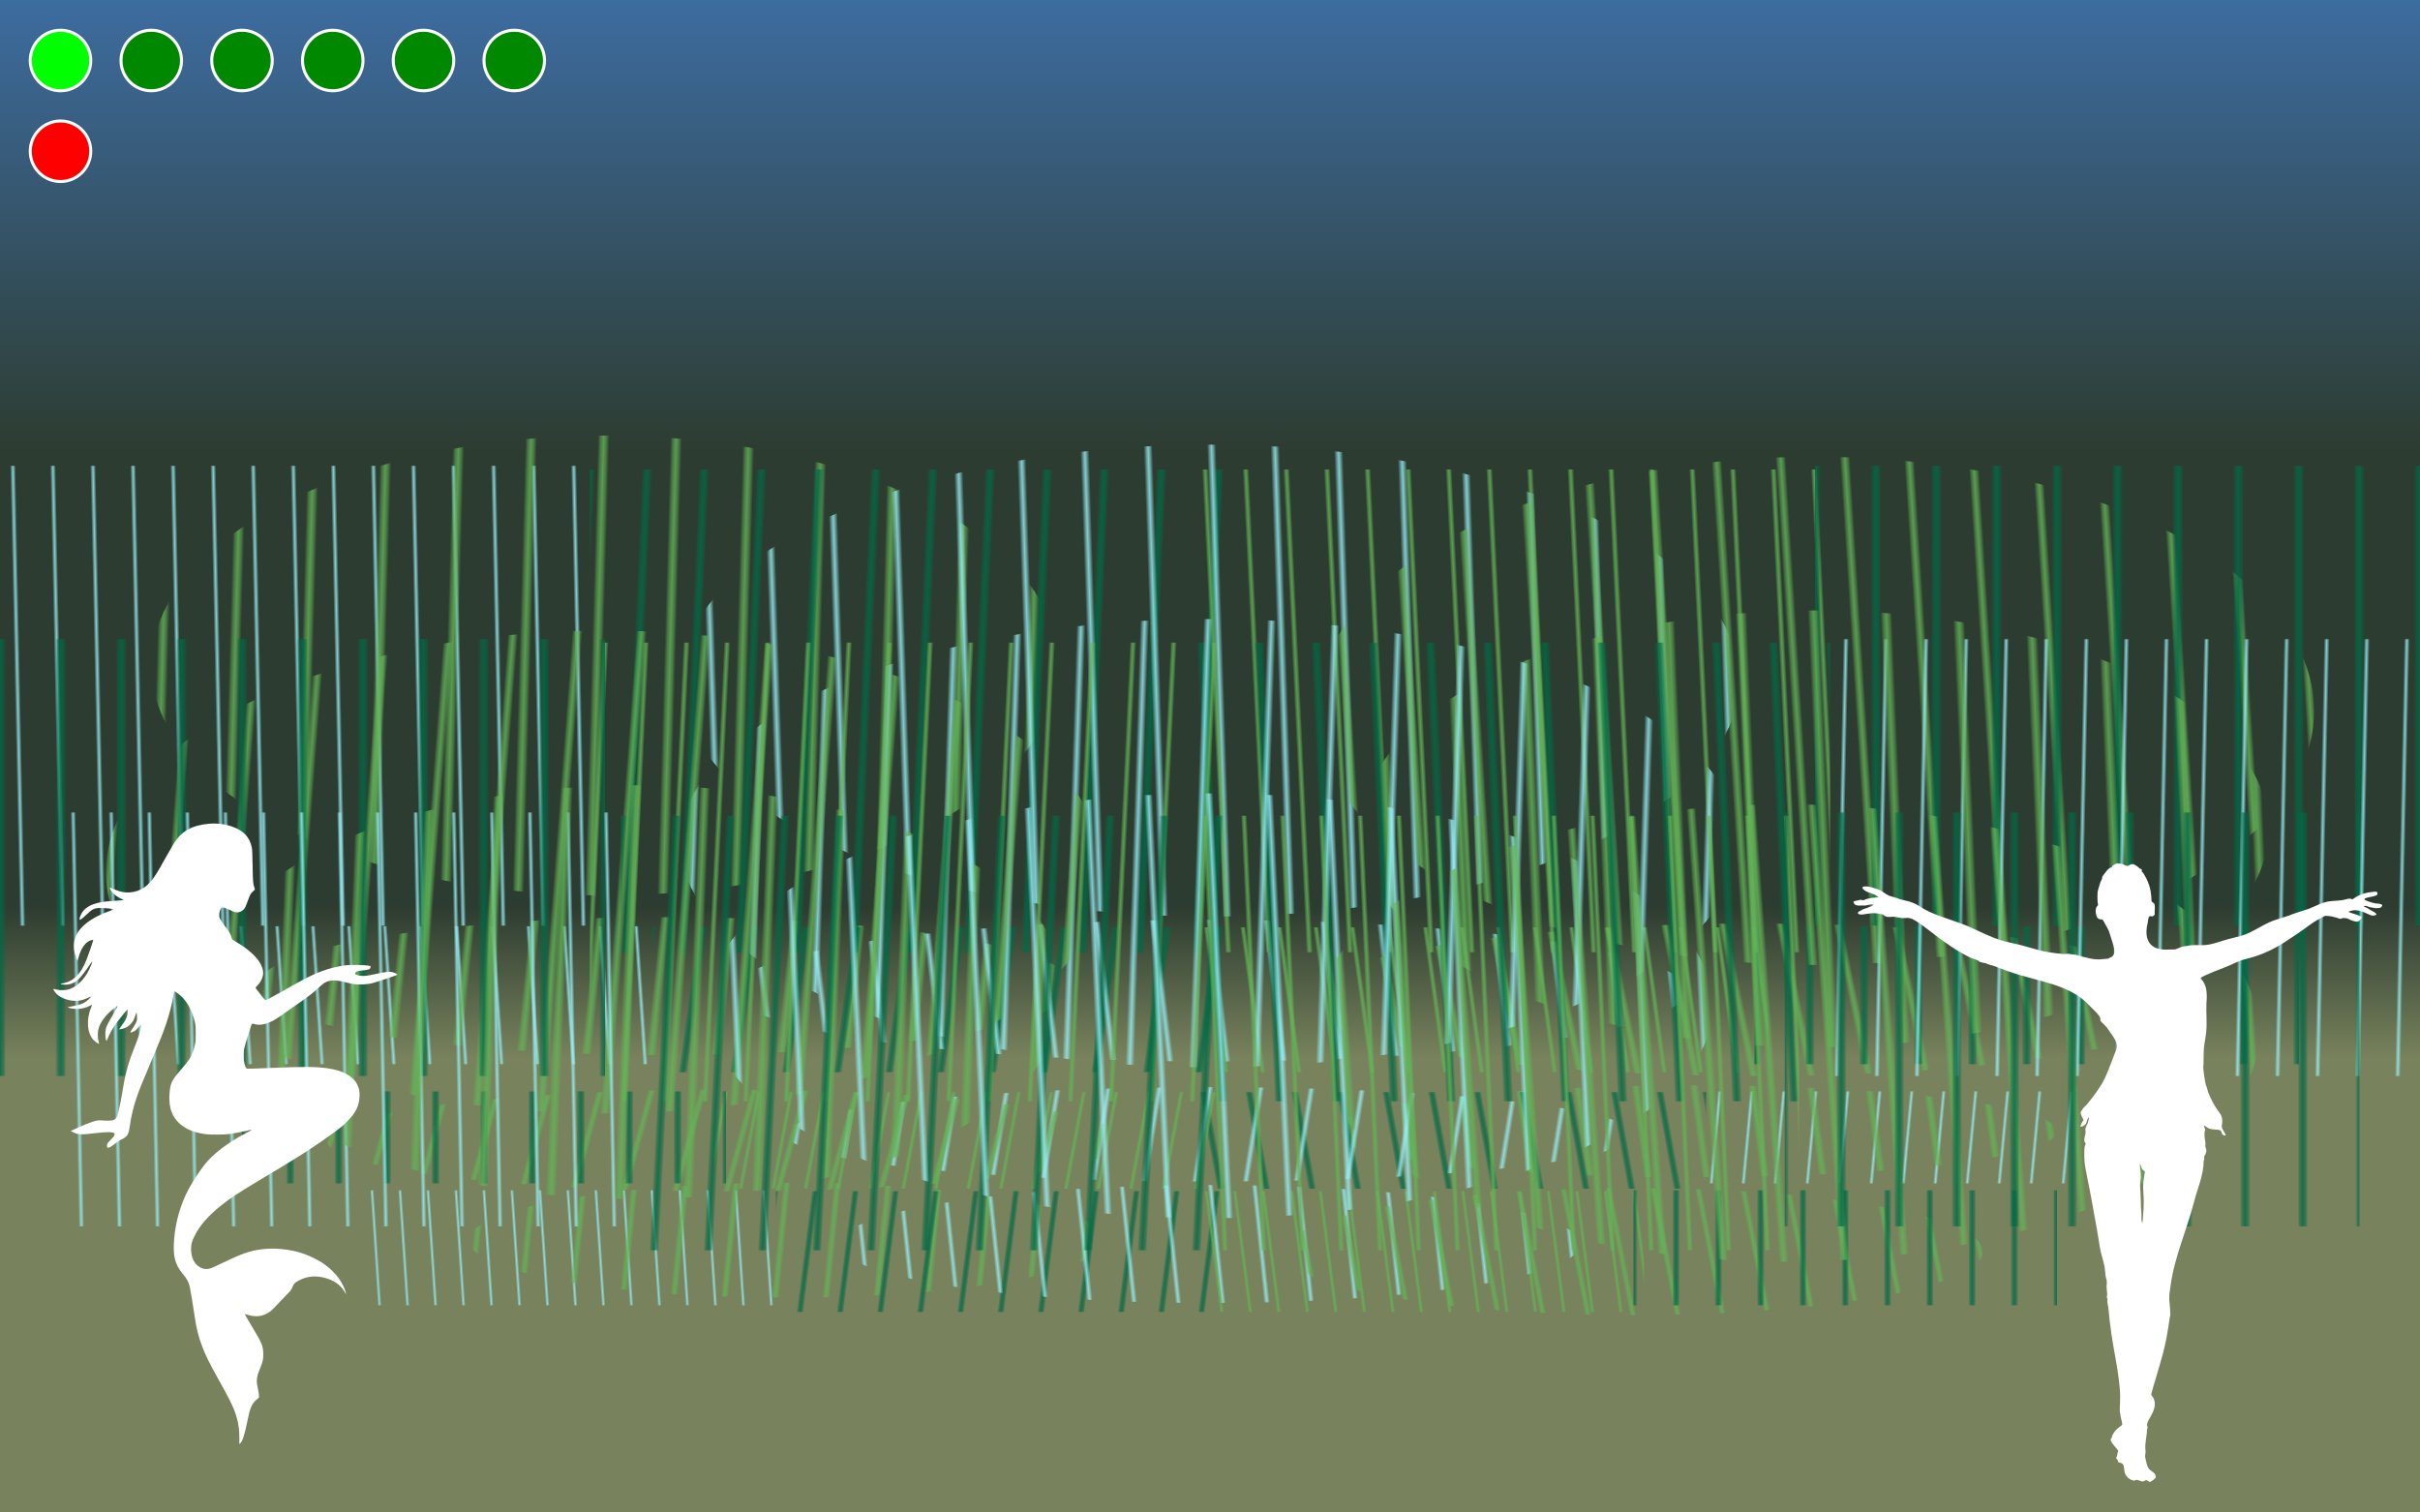 <?xml version="1.0" encoding="us-ascii"?>
<svg version="1.1"  xmlns="http://www.w3.org/2000/svg" xmlns:xlink="http://www.w3.org/1999/xlink" width="800" height="500" viewBox="0 0 800 500">
<title>Species42</title>
<style id="reStyle">
path { fill-rule:evenodd; stroke-width:0; stroke:none; }
.space { fill:url(#bg); stroke-width:0; stroke:none; }
.spice { fill:url(#bg); stroke-width:0; stroke:none; filter:url(#tb); }

.r { fill:#00ff00; stroke:#ffffff; }
.r0 { fill:#ff0000; stroke:#ffffff; }
.r1 { fill:#008800; stroke:#ffffff; }

ellipse, rect { paint-order:stroke markers fill;  }
.numeria { fill:#ffffff; }
.y1 { fill:url(#y1); stroke:none; stroke-width:0; }
.y2 { fill:url(#y2); stroke:none; stroke-width:0; }
.y3 { fill:url(#y3); stroke:none; stroke-width:0; }
.y4 { fill:url(#y4); stroke:none; stroke-width:0; }
.y5 { fill:url(#y5); stroke:none; stroke-width:0; }
.y6 { fill:url(#y6); stroke:none; stroke-width:0; }

</style>
  <defs>

    <linearGradient id='bg' x1='0' x2='0' y1='0' y2='100%'>
      <stop stop-color='#3d6ca0' offset='0%' />
      <stop stop-color='#2d3c30' offset='30%' />
      <stop stop-color='#2d3c30' offset='40%' />
      <stop stop-color='#2d3c30' offset='60%' />
      <stop stop-color='#78825c' offset='70%' />
      <stop stop-color='#78825c' offset='100%' />
    </linearGradient>


    <!-- thalia -->
    <linearGradient id='ya1' spreadMethod="repeat"  x1="47%" x2="53%">
      <stop stop-color='#96eff7' stop-opacity='0' offset='0' />
      <stop stop-color='#96eff7' stop-opacity='0' offset='.43' />
      <stop stop-color='#96eff7' stop-opacity='.5' offset='.47'/>
      <stop stop-color='#96eff7' stop-opacity='.8' offset='.5' />
      <stop stop-color='#96eff7' stop-opacity='.5' offset='.53' />
      <stop stop-color='#96eff7' stop-opacity='0' offset='.57' />
      <stop stop-color='#96eff7' stop-opacity='0' offset='1' />
    </linearGradient>
    <linearGradient id='ya2' spreadMethod="repeat"  x1="46%" x2="54%">
      <stop stop-color='#63b457' stop-opacity='0' offset='0' />
      <stop stop-color='#63b457' stop-opacity='0' offset='.42' />
      <stop stop-color='#63b457' stop-opacity='.5' offset='.46'/>
      <stop stop-color='#63b457' stop-opacity='.8' offset='.5' />
      <stop stop-color='#63b457' stop-opacity='.5' offset='.54' />
      <stop stop-color='#63b457' stop-opacity='0' offset='.58' />
      <stop stop-color='#63b457' stop-opacity='0' offset='1' />
    </linearGradient>
    <linearGradient id='ya3' spreadMethod="repeat"  x1="45%" x2="55%">
      <stop stop-color='#006a46' stop-opacity='0' offset='0' />
      <stop stop-color='#006a46' stop-opacity='0' offset='.41' />
      <stop stop-color='#006a46' stop-opacity='.5' offset='.45'/>
      <stop stop-color='#006a46' stop-opacity='.8' offset='.5' />
      <stop stop-color='#006a46' stop-opacity='.5' offset='.55' />
      <stop stop-color='#006a46' stop-opacity='0' offset='.59' />
      <stop stop-color='#006a46' stop-opacity='0' offset='1' />
    </linearGradient>
    <linearGradient id='y1' xlink:href='#ya1' 
		    gradientTransform="scale(1.1) rotate(-1)"/>
    <linearGradient id='y2' xlink:href='#ya2' 
		    gradientTransform="rotate(1)"/>
    <linearGradient id='y3' xlink:href='#ya3' 
		    gradientTransform="scale(.9) rotate(2)"/>
    <linearGradient id='y4' xlink:href='#ya1' 
		    gradientTransform="rotate(-1)"/>
    <linearGradient id='y5' xlink:href='#ya2' 
		    gradientTransform="scale(.8) rotate(-2)"/>
    <linearGradient id='y6' xlink:href='#ya3' 
		    gradientTransform="rotate(0)"/>

    <ellipse id='el' cx="0" cy="0" rx=".5" ry=".4"/>
    <rect id='rc' x="-.5" y="-.38" width="1" height=".76"/>

    <filter id='tb' style="color-interpolation-filters:sRGB"  x="0" y="0" width="1" height="1">
      <feTurbulence type="fractalNoise" result="result2" baseFrequency="0.01" numOctaves="1">
      <animate attributeName="baseFrequency" attributeType="XML"
	       values="0.01;0.02;0.01" dur="6s" 
	       begin="c.click;c2.click" end="c0.click"/>	
      </feTurbulence>
      <feTurbulence baseFrequency="0.014" type="fractalNoise" result="result3">
      <animate attributeName="baseFrequency" attributeType="XML"
	       values="0.014;0.02;0.014" dur="6s" 
	       begin="c.click;c3.click" end="c0.click"/>	
      </feTurbulence>

      <feTurbulence type="fractalNoise" result="result1" baseFrequency="0.046">
      <animate attributeName="baseFrequency" attributeType="XML"
	       values="0.046;0.02;0.046" dur="6s" 
	       begin="c.click;c4.click" end="c0.click"/>	
      </feTurbulence>
      <feTurbulence type="fractalNoise" baseFrequency="0.038" result="result14">
      <animate attributeName="baseFrequency" attributeType="XML"
	       values="0.038;0.02;0.038" dur="6s" 
	       begin="c.click;c5.click" end="c0.click"/>	
      </feTurbulence>
      <feComposite in="result1" operator="xor" result="result13" in2="result14"/>
      <feDisplacementMap in2="result3" in="result2" xChannelSelector="R" yChannelSelector="G" scale="100" result="result4"/>
      <feDisplacementMap in2="result3" in="result4" xChannelSelector="R" yChannelSelector="G" scale="100" result="result5"/>
      <feDisplacementMap in2="result3" in="result5" xChannelSelector="R" yChannelSelector="G" scale="100" result="result6"/>
      <feDisplacementMap in2="result3" in="result6" xChannelSelector="R" yChannelSelector="G" scale="100" result="result7"/>
      <feDisplacementMap in2="result3" in="result7" xChannelSelector="R" yChannelSelector="G" scale="100" result="result8"/>
      <feDisplacementMap in2="result8" in="SourceGraphic" xChannelSelector="B" scale="100" result="result9"/>
      <feDisplacementMap in2="result8" in="result9" xChannelSelector="B" scale="100" result="result10"/>
      <feDisplacementMap in2="result8" in="result10" xChannelSelector="B" scale="100" result="result11"/>
      <feDisplacementMap in2="result13" xChannelSelector="R" yChannelSelector="G" scale="46.903" result="result12"/>
    </filter>

<!--  <metadata id="metadata5262">
    <rdf:RDF>
      <cc:Work rdf:about="">
        <dc:date>2024</dc:date>
        <dc:creator>
          <cc:Agent>
            <dc:title>Lazur URH</dc:title>
          </cc:Agent>
        </dc:creator>
      </cc:Work>
    </rdf:RDF>
  </metadata> -->


    <g id="tg">
      <g transform='translate(-400 -250)'>
	<use xlink:href='#rc' transform='translate(100 180) scale(200)' 
	     class='y1'/>
	<use xlink:href='#el' transform='translate(200 170) scale(300 190)' 
	     class='y2'/>
	<use xlink:href='#rc' transform='translate(300 185) scale(210)' 
	     class='y3'/>
	<use xlink:href='#el' transform='translate(400 175) scale(350 195)' 
	     class='y4'/>
	<use xlink:href='#rc' transform='translate(500 185) scale(210)' 
	     class='y5'/>
	<use xlink:href='#el' transform='translate(600 185) scale(330 210)' 
	     class='y5'/>
	<use xlink:href='#rc' transform='translate(700 180) scale(200)' 
	     class='y6'/>
      </g>
    </g>

<g id='mermaid'>
<g transform="translate(-254 -254)">
<g transform="translate(410.592,-310.717)">
<g transform="matrix(1.056,0,0,1.056,-3028.211,-435.951)">
<path d="m 2710.825,731.359 c -0.265,-0.002 -0.531,-0.002 -0.797,0.001 v 0 c -0.984,0.011 -1.975,0.059 -2.976,0.144 -11.941,1.009 -19.277,5.124 -24.701,13.854 -0.984,1.583 -3.722,6.344 -6.085,10.58 -5.282,9.468 -6.754,11.85 -9.26,14.988 -3.909,4.895 -8.426,7.517 -14.205,8.247 -3.72,0.47 -7.729,-0.204 -11.641,-1.955 -1.265,-0.566 -2.546,-1.106 -2.847,-1.2 -0.493,-0.153 -0.531,-0.115 -0.384,0.378 0.663,2.207 3.728,5.195 7.034,6.859 1.265,0.637 2.344,1.184 2.397,1.216 0.32,0.192 -0.556,0.298 -4.308,0.518 -5.689,0.334 -8.874,0.66 -11.73,1.205 -6.882,1.311 -11.3,4.034 -13.353,8.23 -0.97,1.983 -1.437,3.876 -0.956,3.876 0.613,0 2.391,-1.369 4.693,-3.613 3.877,-3.78 5.543,-4.564 9.772,-4.6 2.622,-0.022 9.512,0.711 9.2,0.979 -0.101,0.087 -1.024,0.452 -2.051,0.811 -14.374,5.027 -23.023,11.994 -25.21,20.311 -1.05,3.991 -0.498,9.088 1.453,13.41 l 0.584,1.294 0.546,-2.017 c 1.957,-7.228 5.366,-11.7 9.499,-12.461 0.624,-0.115 0.875,-0.078 0.875,0.126 0,0.404 -3.61,10.852 -4.699,13.601 -3.915,9.878 -9.044,15.036 -16.205,16.296 -2.065,0.363 -2.316,0.594 -0.888,0.816 4.435,0.69 8.188,-0.447 11.414,-3.46 1.973,-1.842 5.106,-5.864 7.805,-10.019 2.01,-3.094 2.324,-3.115 1.158,-0.076 -3.23,8.413 -8.611,14.461 -14.96,16.813 -2.454,0.909 -6.225,1.056 -9.158,0.357 -1.142,-0.273 -2.124,-0.448 -2.182,-0.391 -0.264,0.264 1.331,2.626 2.507,3.715 2.32,2.147 6.337,3.839 10.386,4.373 3.845,0.507 7.152,-0.06 11.03,-1.891 2.769,-1.308 2.816,-1.122 0.315,1.237 -2.618,2.47 -5.774,3.729 -11.873,4.738 -2.338,0.387 -2.57,0.466 -2.088,0.719 1.234,0.647 4.409,1.081 7.039,0.962 2.83,-0.128 5.799,-0.95 8.279,-2.292 0.696,-0.377 1.301,-0.648 1.346,-0.604 0.045,0.045 -0.232,0.818 -0.615,1.717 -3.665,8.613 -2.92,18.29 1.772,23.02 1.057,1.066 3.496,2.652 3.725,2.423 0.033,-0.033 -0.157,-0.793 -0.42,-1.69 -0.639,-2.172 -0.69,-6.339 -0.103,-8.516 1.174,-4.36 4.611,-9.247 9.192,-13.071 2.568,-2.143 3.985,-3.153 4.169,-2.969 0.166,0.166 -0.83,1.989 -4.412,8.073 -3.453,5.867 -3.957,7.183 -4.076,10.651 -0.088,2.558 0.3,5.254 0.779,5.413 0.122,0.041 0.414,-0.478 0.649,-1.153 1.066,-3.058 3.988,-8.22 6.64,-11.729 2.229,-2.95 7.122,-8.987 7.212,-8.898 0.052,0.052 0.094,0.867 0.093,1.812 0,3.114 -0.995,5.381 -4.262,9.731 -0.9,1.198 -1.581,2.235 -1.512,2.304 0.223,0.223 3.383,-0.603 4.71,-1.23 1.66,-0.785 3.839,-2.806 4.888,-4.533 0.453,-0.745 1.18,-2.442 1.616,-3.771 0.734,-2.235 0.808,-2.364 0.99,-1.717 0.109,0.385 0.196,1.698 0.196,2.917 0,2 -0.072,2.368 -0.73,3.758 -0.402,0.847 -1.486,2.668 -2.411,4.046 -0.925,1.378 -1.617,2.57 -1.538,2.648 0.288,0.288 2.339,-0.458 3.397,-1.235 0.598,-0.439 1.709,-1.593 2.469,-2.565 1.351,-1.729 1.383,-1.752 1.454,-1.061 0.093,0.904 -0.505,4.102 -1.259,6.72 -0.323,1.123 -1.571,4.511 -2.773,7.527 -2.598,6.521 -3.547,9.208 -4.904,13.887 -1.387,4.779 -2.37,9.051 -3.053,13.264 -1.509,9.31 -3.353,18.589 -4.224,21.252 -0.498,1.524 -1.703,2.816 -3.051,3.276 -1.129,0.385 -4.279,0.451 -7.766,0.163 -2.301,-0.19 -3.679,0.004 -6.456,0.906 -3.244,1.054 -5.933,2.136 -10.232,4.119 -2.054,0.947 -4.045,1.862 -4.426,2.032 l -0.691,0.31 1.742,0.857 c 3.641,1.792 5.387,1.861 15.746,0.618 8.058,-0.967 12.35,-0.894 12.946,0.22 0.505,0.944 -0.17,2.139 -2.45,4.34 -1.202,1.16 -2.296,2.401 -2.431,2.757 -0.381,1.003 -0.315,2.707 0.112,2.871 0.626,0.24 2.366,-0.605 3.998,-1.944 2.109,-1.729 4.007,-3.001 5.755,-3.858 4.058,-1.989 4.855,-3.218 5.653,-8.706 1.068,-7.35 2.469,-13.278 4.769,-20.187 1.647,-4.947 3.723,-10.11 10.507,-26.14 6.501,-15.36 8.267,-19.817 10.4,-26.257 2.003,-6.046 3.559,-12.109 4.532,-17.661 0.386,-2.2 0.749,-4.048 0.808,-4.107 0.156,-0.156 1.67,0.797 3.31,2.084 5.227,4.102 9.281,11.267 11.106,19.626 0.455,2.081 0.519,3.09 0.529,7.76 0.01,4.784 -0.051,5.632 -0.535,7.791 -1.469,6.561 -3.329,9.98 -8.778,16.132 -6.865,7.752 -8.124,10.041 -8.757,15.92 -1.011,9.392 0.699,16.202 5.332,21.228 4.457,4.835 10.586,7.604 19.631,8.868 3.299,0.461 12.886,0.388 16.571,-0.126 4.102,-0.572 8.448,-1.4 12.195,-2.323 1.765,-0.435 3.209,-0.711 3.209,-0.614 0,0.327 -2.191,1.583 -5.863,3.361 -9.303,4.996 -20.787,12.941 -27.044,21.137 -9.489,12.726 -14.399,22.115 -17.822,34.084 -3.216,11.244 -4.338,24.698 -2.617,31.383 0.97,3.77 2.743,7.083 5.581,10.429 2.717,3.204 3.976,5.53 4.714,8.714 0.563,2.428 2.388,13.434 3.374,20.347 2.157,15.125 5.753,24.882 15.636,42.431 9.64,17.116 12.28,22.676 13.979,29.432 1.159,4.609 1.522,7.625 1.533,12.741 l 0.01,4.597 0.658,-0.629 c 1.63,-1.56 2.928,-5.556 4.817,-14.826 0.518,-2.545 1.162,-5.487 1.429,-6.535 1.077,-4.227 2.807,-7.215 5.244,-9.054 0.727,-0.549 1.398,-1.203 1.49,-1.452 0.203,-0.55 -0.263,-4.065 -0.964,-7.261 -1.017,-4.638 -0.647,-7.199 1.943,-13.457 1.75,-4.229 2.145,-6.196 2.01,-10.009 -0.187,-5.252 -0.977,-7.136 -7.636,-18.205 -4.141,-6.883 -5.247,-8.84 -5.088,-8.999 0.047,-0.046 0.868,0.164 1.825,0.467 6.163,1.951 11.288,1.095 16.258,-2.713 0.668,-0.512 2.926,-2.781 5.018,-5.043 2.092,-2.262 4.861,-5.168 6.154,-6.457 2.73,-2.723 3.013,-3.114 3.951,-5.471 0.799,-2.006 1.682,-2.825 4.785,-4.435 5.03,-2.611 10.83,-3.225 16.764,-1.777 6.657,1.625 11.699,5.001 14.393,9.639 0.613,1.054 1.142,1.917 1.175,1.917 0.143,0 -0.404,-1.981 -0.943,-3.412 -2.676,-7.109 -8.178,-13.554 -15.869,-18.589 -3.092,-2.024 -9.569,-5.131 -13.187,-6.325 -9.316,-3.075 -20.17,-4.11 -29.485,-2.811 -8.032,1.12 -13.727,3.184 -28.28,10.246 -6.677,3.24 -7.268,3.444 -9.692,3.348 -1.702,-0.068 -2.225,-0.194 -3.617,-0.879 -4.357,-2.143 -6.752,-6.78 -6.752,-13.086 0,-3.212 0.434,-4.853 2.317,-8.752 3.558,-7.365 9.488,-14.181 18.808,-21.616 6.21,-4.954 11.034,-8.131 26.439,-17.412 16.9,-10.055 32.451,-19.282 47.796,-30.258 8.183,-5.847 9.75,-7.1 13.157,-10.522 6.04,-6.068 8.421,-10.84 8.681,-17.4 0.142,-3.594 -0.239,-5.646 -1.541,-8.286 -2.951,-5.984 -10.071,-9.87 -20.91,-11.413 -7.973,-1.135 -16.823,-1.176 -39.794,-0.182 -8.537,0.369 -15.752,0.587 -16.035,0.484 -0.668,-0.244 -1.097,-1.104 -1.749,-3.504 -0.45,-1.656 -0.528,-2.525 -0.528,-5.689 0,-4.65 0.053,-4.851 4.718,-19.372 1.006,-3.132 0.838,-3.004 3.091,-2.357 4.503,1.292 10.885,-0.744 17.621,-5.622 1.54,-1.115 5.893,-4.173 9.672,-6.794 9.96,-6.908 13.027,-9.27 17.843,-13.743 1.27,-1.179 2.906,-2.463 3.636,-2.853 3.578,-1.907 7.787,-1.903 14.944,0.013 1.476,0.395 3.577,0.863 4.668,1.041 3.911,0.636 10.021,0.305 13.77,-0.747 4.522,-1.268 17.057,-5.527 16.979,-5.769 -0.15,-0.468 -2.271,-1.497 -3.718,-1.805 -2.029,-0.431 -4.317,-0.177 -10.455,1.16 -8.263,1.799 -10.78,1.944 -14.086,0.812 -1.255,-0.429 -1.489,-0.752 -1.088,-1.5 0.456,-0.852 1.998,-1.348 5.017,-1.614 4.266,-0.376 5.343,-0.81 5.624,-2.268 0.129,-0.666 0.079,-0.748 -0.524,-0.872 -3.923,-0.809 -13.299,-0.959 -17.937,-0.287 -10.134,1.468 -19.183,4.742 -30.925,11.186 -1.733,0.951 -7.651,4.274 -13.151,7.383 -7.704,4.355 -10.125,5.622 -10.543,5.517 -0.352,-0.088 -1.632,-1.556 -3.63,-4.163 -1.698,-2.214 -3.173,-4.138 -3.278,-4.275 -0.117,-0.152 0.422,-0.876 1.392,-1.867 1.945,-1.988 3.355,-4.64 3.767,-7.083 0.362,-2.146 -0.083,-4.486 -1.356,-7.132 -2.576,-5.354 -8.889,-11.13 -17.712,-16.206 -1.183,-0.68 -2.244,-1.358 -2.358,-1.505 -0.115,-0.147 -0.333,-0.777 -0.485,-1.4 -0.485,-1.985 -1.65,-4.004 -4.496,-7.786 -3.451,-4.586 -4.045,-5.723 -4.045,-7.769 0,-1.862 0.693,-4.237 1.445,-4.944 0.56,-0.526 0.562,-0.526 2.124,-0.127 0.86,0.22 2.744,0.99 4.186,1.712 2.137,1.069 2.903,1.335 4.142,1.434 1.906,0.153 3.3,-0.335 4.737,-1.66 1.281,-1.181 1.687,-1.971 3.243,-6.317 0.686,-1.916 1.502,-3.917 1.811,-4.445 0.536,-0.914 1.838,-2.313 2.79,-2.997 0.419,-0.301 0.422,-0.371 0.063,-1.463 -1.035,-3.151 -1.114,-4.068 -1.315,-15.384 -0.146,-8.194 -0.284,-11.412 -0.547,-12.72 -1.497,-7.443 -5.934,-12.06 -14.242,-14.818 -3.801,-1.262 -7.65,-1.907 -11.628,-1.943 z"/>
</g>
</g>
</g>
</g>


<g id='numeria'> <!-- 362 -29 1300 1520 -->
<g transform='translate(-1012 -814)'>
<!-- OCA ID 241259 -->
<path d="M1581.91,138.24c-3.473,0.411-25.325-6.103-25.611-8.85
	c-0.588-5.64,28.748-4.878,28.718-12.227c-0.027-6.674-5.694-4.593-11.628-4.059
	c-7.379,0.663-15.868,2.359-22.834,5c-4.407,1.67-9.068,3.819-13.072,6.169
	c-2.665,1.564-5.065,3.525-7.723,5.098c-4.921-2.461-8.568-1.677-13.639-0.245
	c-13.552,3.829-25.691,2.896-38.333,4.748c-15.193,2.225-30.342,10.93-44.622,16.486
	c-4.162,1.619-42.197,13.081-42.041,14.516c-0.046-0.424-23.464,7.583-26.233,8.331
	c-28.482,7.694-52.293,28.482-79.755,36.413c-12.735,3.678-25.32,6.003-38.605,10.2
	c-14.155,4.472-28.149,9.465-42.616,10.375c-12.624,0.794-26.533-1.459-39.056,1.986
	c-7.249,0-14.291,2.602-20.749,5.678c-7.027,3.348-9.316,1.504-15.678,2.003c-20.423,1.601-44.253-1.01-51.019-25.556
	c-3.064-11.117-1.155-23.152,1.161-33.186c1.353-5.862,0.589-17.585,8.225-14.333
	c2.578,1.098,7.531-2.22,7.221-5.143c-0.572-5.386,0.93-14.488,0.051-20.542
	c-0.344-2.369-7.034-7.2-7.051-7.152c-0.026-4.887-0.524-11.521-1.02-15.06
	c-1.549-16.442-7.384-31.403-15.835-45.422c-1.447-2.4-3.731-4.095-5.385-6.328
	c2.713-1.911-0.246-5.579-2.83-5.08c-3.803-3.386-7.781-7.003-12.439-9.181c-5.311-2.484-8.963-0.286-13.54,2.127
	c-4.873,2.569-10.597-3.724-15.832-3.979c-3.828-0.186-8.642-2.493-13.343,0.744
	c-2.204,1.518-9.53,3.903-6.537,7.278c-7.363-2.058-17.192,14.697-20.938,19.11
	c-1.685,1.984-0.535,4.432-2.026,7.191c-1.782,3.299-3.205,6.782-4.356,10.348
	c-1.702,5.271-4.335,14.115-4.931,18.312c-0.113,7.495-0.441,15.14,0.39,22.604
	c0.353,3.174,1.796,5.417-0.664,7.285c-1.724,1.309-2.908,4.053-3.319,6.068
	c-1.177,5.765-0.209,13.162,2.335,18.451c3.763,7.82,11.492,2.553,14.343,8.43
	c4.693,9.677,11.16,17.893,13.75,28.036c2.92,11.436,15.348,37.8,7.624,48.057
	c-1.978,2.626-2.183,2.593-5.471,4.444c-0.969,0.546-4.827,1.69-5.108,2.766
	c-1.964-0.06-16.879,1.539-16.885,1.345c0.015,0.486-10.821,0.076-12.172-0.022
	c-8.924-0.648-16.229-3.241-25.035-4.985c-1.509-0.299-13.862-3.732-13.854-3.974
	c0.021-0.589-14.795-2.193-16.252-2.562c-4.471-1.132-11.715,0.166-16.4-0.219
	c-9.841-0.81-19.64-2.081-29.398-3.585c-16.278-2.51-31.57-6.894-47.224-11.617
	c-16.96-5.117-34.33-8.324-51.465-12.711c-32.54-8.332-61.944-26.305-93.217-38.202
	c-31.291-11.904-66.715-20.408-94.687-39.273c-6.845-4.616-14.541-7.78-22.39-10.239
	c-2.535-0.794-23.972-5.364-23.972-6.612c0-0.293-18.391-5.155-20.502-6.169
	c-8.889-4.27-15.812-11.072-25.341-14.388c-7.138-2.483-16.122-5.45-23.67-6.017
	c-3.131-0.235-12.915-0.209-8.444,5.295c7.67,9.442,24.353,9.085,34.277,18.143
	c-3.103,1.198-10.334,1.265-12.23,1.56c-4.982,0.879-9.873,1.366-14.599,2.884
	c-2.664,0.855-5.145,2.839-8.031,2.415c-1.855-0.273-4.771-1.42-6.62-0.506
	c-3.02,1.492-9.685,1.263-11.891,3.407c-4.171-2.05,0.216,5.424,0.233,5.46c0.888,1.987,7.241,3.691,9.307,3.569
	c5.176-0.305,10.37-0.178,15.56-0.159c4.89-0.799,10.567-3.519,17.23-1.83
	c-7.174,7.065-19.859,7.223-27.99,12.899c-1.681,1.173-5.701,2.546-6.263,4.508
	c-1.286,4.49,7.745,4.614,10.632,4.197c12.281-1.775,24.239-4.519,36.514-1.455
	c2.768,0.691,5.409,0.674,8.138,1.493c1.833,1.942,3.98,4.199,6.89,4.26c1.133,2.36,15.727,0.36,18.453,0.765
	c7.514,1.117,15.331,3.773,22.938,2.8c8.419-1.077,13.658,0.238,20.953,4.513
	c14.519,8.508,27.612,19.143,40.946,29.34c26.145,19.995,53.399,39.537,83.198,53.787
	c2.231,1.067,17.068,5.593,17.386,6.954c0.54,2.314,12.755,4.87,15.135,4.71
	c5.496,3.373,13.995,4.414,20.09,6.842c9.233,3.679,18.529,7.199,27.883,10.557
	c33.291,11.95,67.742,18.929,101.273,29.699c29.119,9.353,58.768,23.087,79.481,46.337
	c5.114,5.741,26.631,23.863,24.22,30.498c-1.579,4.343,8.887,10.985,10.934,14.117
	c4.087,4.032,6.797,8.776,10.051,13.381c5.783,8.183,12.243,16.374,14.961,26.197
	c2.19,7.915-1.43,14.934-4.443,22.383c-9.459,23.381-17.136,48.922-30.63,70.231
	c-6.478,10.229-13.497,20.115-20.983,29.631c-3.323,4.225-6.739,8.377-10.241,12.454
	c-2.379,2.769-8.514,7.308-9.257,10.584c-0.432,1.908-2.83,2.5-3.52,4.646
	c-0.983,3.056,1.271,8.128,2.598,10.815c0.377,0.763,4.665,8.559,3.153,8.804c-1.967,0.32-6.315,10.797-6.79,12.885
	c5.608,1.03,11.979-3.525,13.443-8.295c0.652-2.125,2.952-11.44,5.647-11.775
	c-0.064,4.707-1.496,9.248-3.039,13.645c-1.488,4.242-6.143,10.454-4.421,15.065
	c1.71,11.135-7.45,20.497,0.56,29.32c-4.294,5.04-3.23,24.428-3.146,31.794
	c0.151,13.3,3.746,30.432,6.754,44.748c7.264,34.562,12.967,69.197,19.46,103.902
	c3.118,16.665,5.536,33.395,8.366,50.106c2.826,16.69,10.095,33.022,11.067,49.908
	c0.374,6.5,1.219,13.171,3.177,19.397c1.711,5.437,0.146,8.972,0.146,14.993c0,6.031,0.77,11.088,1.415,15.893
	c0.283,2.184-0.812,4.484-0.923,6.658c-0.145,2.846,1.922,3.477,1.402,7.175c-0.789,5.605,1.663,12.505,2.197,18.581
	c0.769,8.763,1.655,17.515,2.659,26.254c2.175,18.94,4.905,37.816,8.204,56.592
	c5.955,33.892,12.873,68.975,14.789,103.362c0.767,13.775-0.677,25.496-0.677,39.688
	c0.285,2.473,1.681,9.718,2.283,13.636c0.513,3.346,1.64,6.455,2.251,9.78c1.186,6.454,2.438,6.323-3.333,10.447
	c-8.671,6.196-17.801,15.463-19.261,26.277c-9.082,4.087,15.814,25.432,14.503,28.46
	c-2.035,4.7-1.453,8.619-3.473,13.45c-3.999-0.377,3.31,7.209,3.27,7.14c-2.617,4.916,7.217,4.596,9.229,6.611
	c5.234,5.242,3.401,12.922,5.515,19.921c1.968,6.512,5.763,10.988,11.51,14.552
	c1.808,1.121,10.752,5.213,12.355,1.756c5.584-1.175,10.436,3.276,15.596,3.254
	c2.045-0.009,3.599-1.178,5.37-2.065c3.967-1.988,2.364,0.303,7.064,0.831c2.04,7.998,19.654-8.873,16.44-8.78
	c0.144-3.525-1.857-7.01-4.519-9.235c-5.798-4.847-10.024-5.694-13.165-13.254
	c-2.992-7.201-4.374-14.921-5.926-22.521c0.157-4.728,1.675-8.75,1.054-13.255
	c-2.15-15.573,3.209-30.448,3.226-45.995c0.05-0.377,3.079-6.81,0.01-8.01c0-6.383,1.5-8.951,4.557-14.582
	c7.369-13.572,16.406-27.238,11.309-43.147c-0.894-2.789-2.267-5.439-4.336-7.545
	c-3.385-3.445-1.759-5.445-0.637-10.155c1.953-8.197,4.484-16.239,7.005-24.274
	c4.916-15.668,8.938-31.437,13.678-47.15c4.626-15.335,8.134-31.028,11.38-46.711
	c0.94-4.543,7.832-47.445,7.533-47.442c2.744-0.029-1.15-33.175-1.387-37.544
	c-0.611-11.268,1.782-21.998,3.108-31.957c8.169-61.334,35.744-121.865,51.233-182.477
	c7.774-30.419,21.501-59.779,21.555-92.007c2.564-1.032,0.536-6.861,1-8.95c4.152-5.203,6.275-13.191,3.467-19.271
	c-1.662-3.598-0.55-5.517-0.633-9.776c-0.108-5.569-2.07-10.389-1.891-15.929
	c0.127-3.948-0.94-7.558,0.696-11.265c2.249-5.097-2.629-6.983-1.969-12.129c4.668,2.334,7.685,6.15,13.096,7.507
	c5.817,1.459,11.874,1.315,17.797,1.998c6.793,0.782,6.732,2.604,8.818,8.455
	c1.997,5.599,10.687,5.681,7.258,0.651c-3.076-5.511-8.964-12.807-7.853-18.498
	c1.317-6.74,1.678-13.418-0.23-19.408c-1.768-5.55-7.371-11.861-10.604-16.863
	c-3.131-4.843-5.994-9.323-9.092-15.086c-3.606-6.709-6.67-13.691-9.602-20.714
	c-1.914-4.584-2.646-11.562-4.952-15.637C1205.198,536.348,1199.211,495,1201.49,495
	c-0.101,0,0.517-26.334,0.507-29.007c-0.05-13.715,3.802-28.21,5.324-42.379
	c2.378-22.138-0.278-42.423,0.689-65.604c0.901-9.611,1.249-21.202-0.679-31.19
	c-1.171-6.068-4.376-13.538-8.009-18.577c-0.891-1.235-4.126-3.529-4.622-4.784
	c-0.587-1.485,7.895-5.306,9.189-5.904c13.889-6.412,28.662-12.434,43.041-17.636
	c15.808-5.774,31.265-15.164,47.642-19.036c30.926-7.311,58.538-19.514,85.359-36.81
	c19.195-12.378,38.487-25.452,56.779-39.08c9.905-7.379,21.311-13.117,32.16-19.094
	c10.55-0.755,22.924,2.592,32.548,6.154c2.796,1.035,3.706-0.761,5.957-1.104
	c5.189-0.791,10.178-0.214,14.796,2.217c6.294,3.313,11.744,5.051,18.272,5.365
	c3.983,0.191,13.812-10.911,7.377-11.652c-7.771-4.283-18.344-5.942-27.06-10.12
	c0.981-0.981,9.826-3.187,11.208-3.327c7.968-0.802,15.797,1.788,23.191,4.425
	c10.518,3.751,18.458,11.254,27.801,5.002c-2.499-5.462-9.195-7.071-13.808-10.134
	c-3.328-2.209-10.188-6.763-14.282-6.896c3.264-5.178,10.183,0.946,15.11,1.15c1.725,0.362,10.395,1.804,12.04,1.96
	c4.642-0.78,8.155,0.495,11.232-2.504C1600.6,139.277,1587.054,139.049,1581.91,138.24
	C1575.91,138.95,1586.55,138.97,1581.91,138.24z M1072.28,730.27c-3.063,15.53-4.617,30.035-3.285,45.887
	c1.899,22.602,0.097,44.468-2.095,67.063c-2.572-4.77-2.328-10.155-1.98-15.516
	c0.389-5.998-0.948-12.408-1.17-18.484c-0.435-10.976-0.239-21.834-1.038-32.843
	c-0.613-8.452-1.267-16.791-0.582-25.267c3.332-11.536-0.806-26.46-1.01-38.39
	c2.861,2.06,3.098,7.372,4.718,10.375C1067.559,726.285,1071.978,727.702,1072.28,730.27
	C1072,731.69,1072.22,729.76,1072.28,730.27z"/>
</g>
</g>

  </defs>
  <g>
    <rect x='0' y='0' width='800' height='500' class='space'/>
    <rect x='0' y='0' width='800' height='500' class='spice'/>
    <a id='c0'><circle cx='20' cy='50' r='10' class='r0'/></a>
    <a id='c'><circle cx='20' cy='20' r='10' class='r'/></a>
    <a id='c1'><circle cx='50' cy='20' r='10' class='r1'/></a>
    <a id='c2'><circle cx='80' cy='20' r='10' class='r1'/></a>
    <a id='c3'><circle cx='110' cy='20' r='10' class='r1'/></a>
    <a id='c4'><circle cx='140' cy='20' r='10' class='r1'/></a>
    <a id='c5'><circle cx='170' cy='20' r='10' class='r1'/></a>

    <use xlink:href="#tg" transform='translate(400 350) scale(.9 .3)'/>
    <use xlink:href="#tg" transform='translate(400 390) scale(-.8 .2)'/>
    <use xlink:href="#tg" transform='translate(400 430) scale(.7 .25)'/>

    <use xlink:href="#tg" transform='translate(400 300) scale(1)' filter='url(#tb)'/>
    <use xlink:href="#tg" transform='translate(400 350) scale(-1 .95)' filter='url(#tb)'/>
    <use xlink:href="#tg" transform='translate(400 400) scale(.95 .9)' filter='url(#tb)'/>

    <use xlink:href="#mermaid" transform='translate(75 375) scale(.45)' class='numeria'/>

    <use xlink:href="#numeria" transform='translate(700 400) scale(.15)' class='numeria'/>

    
  </g>
</svg> 
